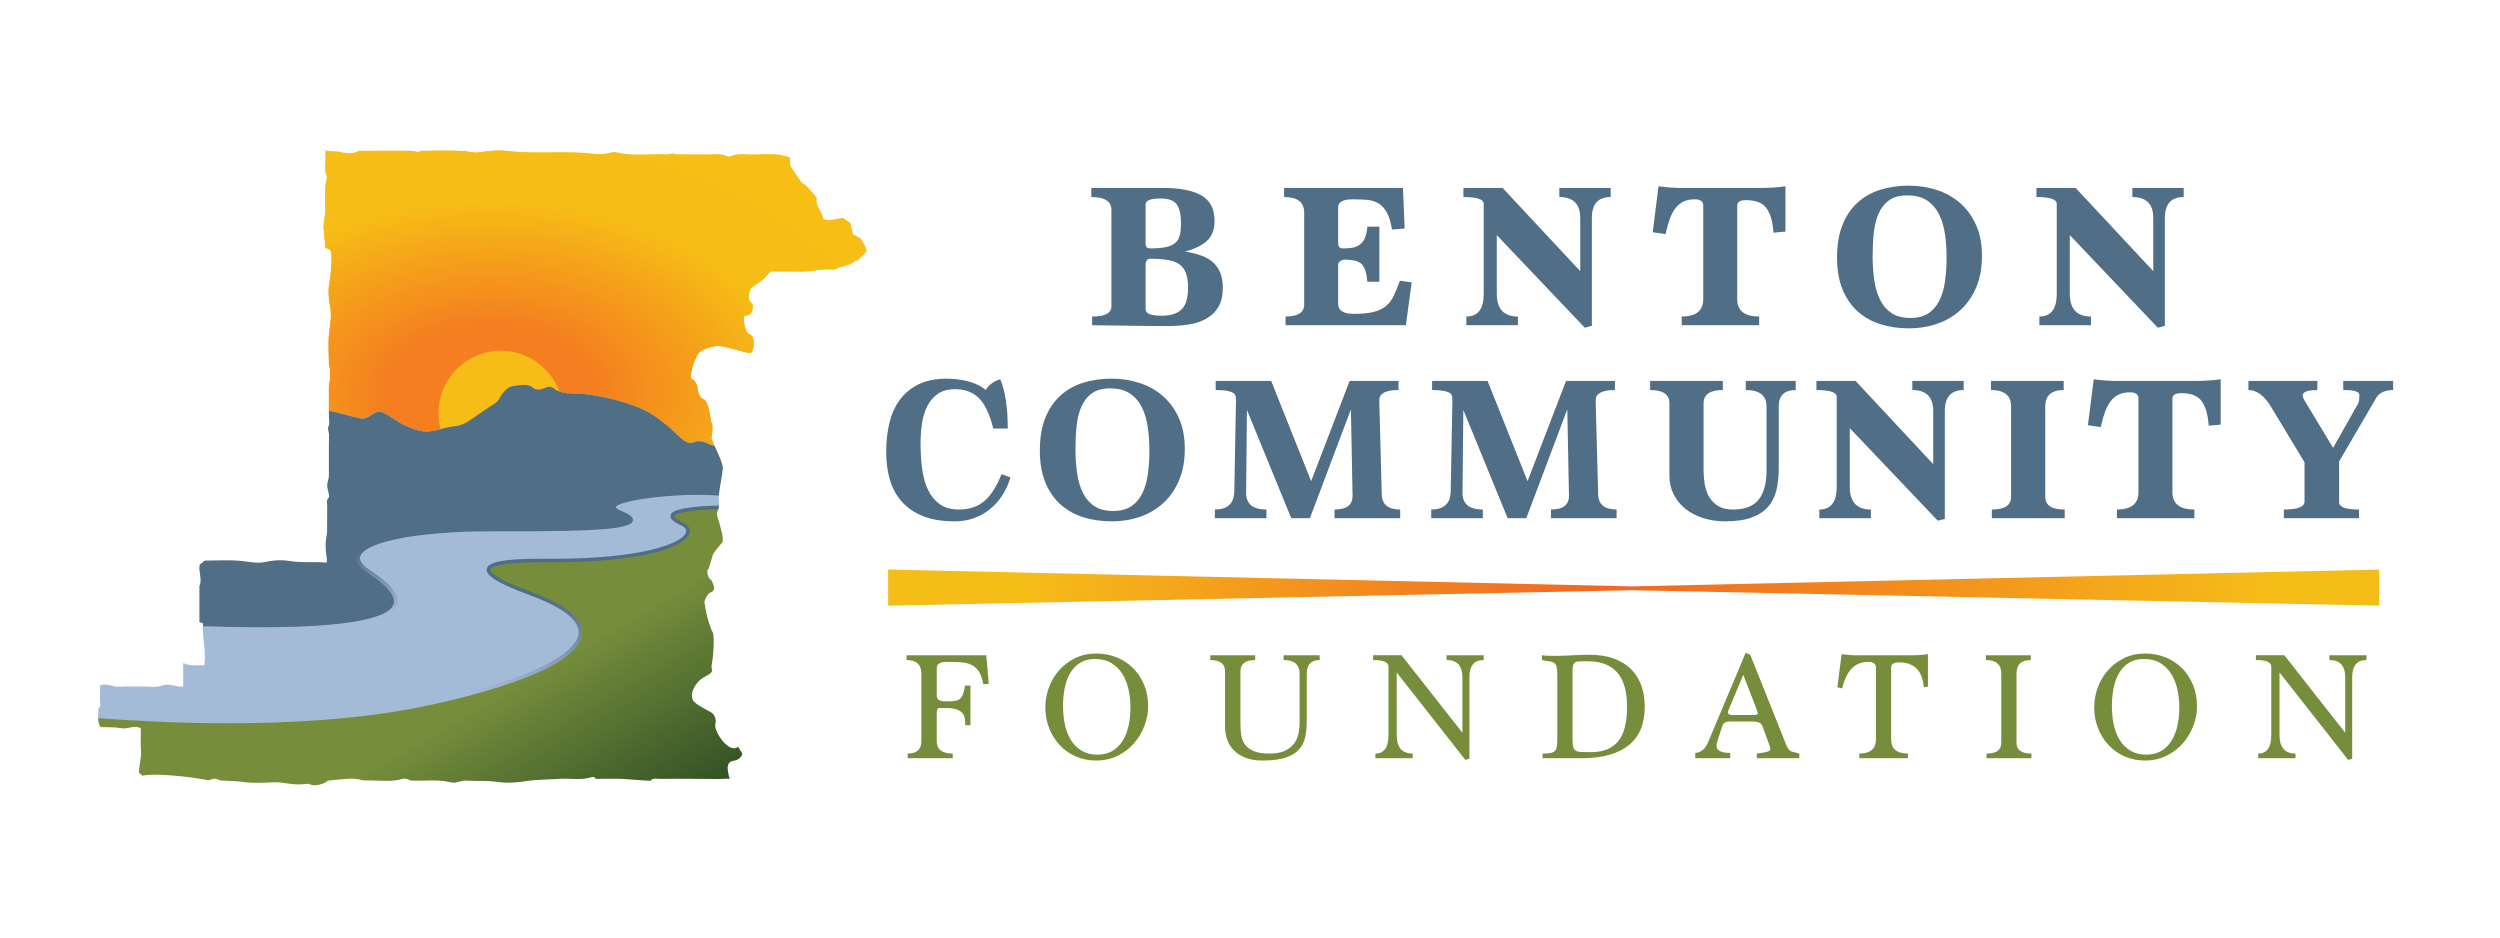 <?xml version="1.0" encoding="UTF-8" standalone="no"?><!DOCTYPE svg PUBLIC "-//W3C//DTD SVG 1.1//EN" "http://www.w3.org/Graphics/SVG/1.1/DTD/svg11.dtd"><svg width="100%" height="100%" viewBox="0 0 2400 900" version="1.1" xmlns="http://www.w3.org/2000/svg" xmlns:xlink="http://www.w3.org/1999/xlink" xml:space="preserve" xmlns:serif="http://www.serif.com/" style="fill-rule:evenodd;clip-rule:evenodd;stroke-linejoin:round;stroke-miterlimit:2;"><g id="Layer-1" serif:id="Layer 1"><path d="M1099.75,296.708c-0,2.125 1.183,3.717 3.566,4.775c2.392,1.059 6.434,1.588 12.13,1.588c8.483,-0 14.779,-2.021 18.887,-6.058c4.113,-4.046 6.175,-10.971 6.175,-20.78c0,-5.829 -0.704,-10.566 -2.096,-14.216c-1.391,-3.646 -3.541,-6.459 -6.466,-8.446c-2.9,-1.988 -6.688,-3.346 -11.325,-4.079c-4.638,-0.725 -10.146,-1.092 -16.5,-1.092c-2.921,0 -4.371,2.058 -4.371,6.167l-0,42.141Zm-0,-62.625c-0,2.921 1.45,4.38 4.371,4.38c6.354,-0 11.495,-0.434 15.404,-1.296c3.916,-0.859 6.929,-2.284 9.05,-4.275c2.121,-1.984 3.504,-4.5 4.171,-7.55c0.666,-3.05 1,-6.763 1,-11.138c-0,-7.821 -1.292,-13.712 -3.88,-17.691c-2.583,-3.975 -7.787,-5.967 -15.604,-5.967c-5.166,-0 -8.883,0.5 -11.137,1.492c-2.254,0.995 -3.375,2.487 -3.375,4.475l-0,37.57Zm-32.804,-32.6c-0,-8.216 -6.434,-12.325 -19.284,-12.325l0,-8.754l68.588,0c16.296,0 28.662,2.388 37.079,7.159c8.412,4.775 12.621,12.991 12.621,24.658c-0,8.217 -2.45,14.575 -7.354,19.083c-4.909,4.504 -11.929,7.884 -21.084,10.142c5.7,0.925 10.842,2.183 15.417,3.775c4.575,1.592 8.379,3.746 11.433,6.458c3.05,2.721 5.4,6.096 7.046,10.142c1.667,4.046 2.492,8.917 2.492,14.608c-0,7.429 -1.429,13.521 -4.275,18.296c-2.85,4.767 -6.725,8.513 -11.633,11.233c-4.892,2.717 -10.525,4.571 -16.896,5.563c-6.359,0.992 -13.054,1.492 -20.075,1.492c-11.271,-0 -22.759,-0.096 -34.492,-0.296c-11.733,-0.204 -24.429,-0.371 -38.075,-0.5l0,-8.346c12.325,-0 18.492,-3.25 18.492,-9.742l-0,-92.646Z" style="fill:#506e85;fill-rule:nonzero;"/><path d="M1234.13,312.215l0,-8.346c11.929,0 17.892,-3.846 17.892,-11.533l-0,-88.271c-0,-9.942 -6.425,-14.908 -19.279,-14.908l-0,-8.75l114.108,-0l1.596,38.97l-12.125,0.992c-1.2,-7.287 -2.929,-12.892 -5.167,-16.8c-2.258,-3.908 -4.975,-6.758 -8.158,-8.546c-3.179,-1.791 -6.834,-2.85 -10.929,-3.183c-4.113,-0.329 -8.68,-0.496 -13.721,-0.496c-4.375,0 -7.746,0.629 -10.134,1.888c-2.387,1.262 -3.591,3.083 -3.591,5.466l-0,34.992c-0,3.179 1.525,4.771 4.579,4.771c3.183,-0 6.096,-0.2 8.746,-0.596c2.65,-0.396 5.008,-1.296 7.054,-2.683c2.062,-1.392 3.746,-3.484 5.075,-6.263c1.325,-2.783 2.191,-6.562 2.587,-11.329l11.529,-0l0,52.879l-11.529,0c-0.396,-4.504 -1.058,-8.158 -1.996,-10.933c-0.933,-2.788 -2.225,-4.904 -3.87,-6.367c-1.659,-1.458 -3.746,-2.446 -6.259,-2.979c-2.525,-0.529 -5.566,-0.863 -9.15,-0.992c-4.508,0.396 -6.766,2.184 -6.766,5.371l-0,37.171c-0,6.358 4.975,9.542 14.92,9.542c8.075,-0 14.534,-0.625 19.38,-1.888c4.845,-1.258 8.783,-3.179 11.829,-5.767c3.046,-2.583 5.5,-5.866 7.358,-9.841c1.85,-3.971 3.771,-8.746 5.767,-14.313l11.337,1.592l-5.571,41.15l-115.512,-0Z" style="fill:#506e85;fill-rule:nonzero;"/><path d="M1521.41,314.604l-84.496,-88.867l0,56.258c0,14.584 6.767,21.875 20.279,21.875l0,8.346l-49.508,0l0,-8.346c11.142,0 16.704,-7.291 16.704,-21.875l0,-86.279c0,-4.375 -6.5,-6.558 -19.483,-6.558l-0,-8.754l37.579,-0l74.55,79.925l0,-51.092c0,-13.383 -6.692,-20.079 -20.071,-20.079l0,-8.754l49.292,-0l-0,8.754c-12.054,-0 -18.083,6.696 -18.083,20.079l-0,103.575l-6.763,1.792Z" style="fill:#506e85;fill-rule:nonzero;"/><path d="M1614.45,312.215l0,-8.346c13.779,0 20.675,-5.567 20.675,-16.7l0,-89.858c0,-3.979 -2.716,-5.967 -8.154,-5.967c-4.104,0 -7.658,0.692 -10.637,2.083c-2.98,1.396 -5.563,3.484 -7.746,6.267c-2.192,2.779 -4.054,6.263 -5.571,10.433c-1.525,4.175 -2.883,9.046 -4.083,14.617l-12.321,-1.787l5.566,-44.138c3.446,0.529 7.225,0.929 11.33,1.192c4.112,0.262 7.358,0.396 9.737,0.396l78.537,-0c2.913,-0 6.488,-0.134 10.734,-0.396c4.237,-0.263 8.079,-0.663 11.533,-1.192l0,43.538l-11.533,0.991c-0.663,-10.462 -2.879,-18.287 -6.667,-23.458c-3.766,-5.167 -10.296,-7.75 -19.579,-7.75c-5.696,-0 -8.546,1.721 -8.546,5.171l0,89.858c0,11.133 7.025,16.7 21.079,16.7l0,8.346l-74.354,-0Z" style="fill:#506e85;fill-rule:nonzero;"/><path d="M1833.92,305.259c7.029,0 12.788,-1.491 17.296,-4.475c4.513,-2.983 8.054,-7.087 10.638,-12.325c2.583,-5.237 4.37,-11.396 5.375,-18.491c0.983,-7.084 1.491,-14.676 1.491,-22.763c0,-7.55 -0.508,-14.912 -1.491,-22.067c-1.005,-7.158 -2.855,-13.516 -5.571,-19.087c-2.717,-5.563 -6.529,-10.033 -11.434,-13.417c-4.9,-3.379 -11.333,-5.071 -19.283,-5.071c-7.283,0 -13.121,1.592 -17.492,4.771c-4.375,3.184 -7.729,7.459 -10.045,12.825c-2.313,5.367 -3.838,11.534 -4.571,18.492c-0.725,6.954 -1.096,14.279 -1.096,21.967c-0,8.35 0.542,16.17 1.6,23.458c1.058,7.292 2.933,13.617 5.667,18.987c2.708,5.367 6.387,9.571 11.029,12.621c4.637,3.054 10.604,4.575 17.887,4.575m68.784,-59.641c-0,11.266 -1.78,21.204 -5.359,29.82c-3.579,8.617 -8.521,15.871 -14.821,21.767c-6.295,5.9 -13.712,10.375 -22.254,13.421c-8.554,3.05 -17.871,4.571 -27.933,4.571c-9.542,-0 -18.492,-1.292 -26.842,-3.871c-8.354,-2.588 -15.637,-6.629 -21.871,-12.134c-6.229,-5.495 -11.129,-12.554 -14.712,-21.166c-3.571,-8.617 -5.358,-18.892 -5.358,-30.821c-0,-12.058 1.716,-22.429 5.162,-31.113c3.442,-8.675 8.25,-15.833 14.412,-21.47c6.163,-5.634 13.455,-9.771 21.875,-12.43c8.417,-2.641 17.525,-3.97 27.334,-3.97c9.671,-0 18.783,1.429 27.333,4.275c8.542,2.854 16.004,7.087 22.367,12.72c6.354,5.638 11.4,12.659 15.112,21.075c3.704,8.421 5.554,18.192 5.554,29.325" style="fill:#506e85;fill-rule:nonzero;"/><path d="M2071.51,314.604l-84.5,-88.867l-0,56.258c-0,14.584 6.762,21.875 20.275,21.875l-0,8.346l-49.509,0l0,-8.346c11.15,0 16.704,-7.291 16.704,-21.875l0,-86.279c0,-4.375 -6.491,-6.558 -19.483,-6.558l0,-8.754l37.579,-0l74.554,79.925l0,-51.092c0,-13.383 -6.691,-20.079 -20.07,-20.079l-0,-8.754l49.291,-0l0,8.754c-12.054,-0 -18.087,6.696 -18.087,20.079l-0,103.575l-6.754,1.792Z" style="fill:#506e85;fill-rule:nonzero;"/><path d="M970.024,458.337c-1.859,6.363 -4.471,12.13 -7.854,17.296c-3.38,5.171 -7.388,9.617 -12.03,13.325c-4.641,3.709 -9.775,6.559 -15.404,8.542c-5.637,1.992 -11.7,2.988 -18.191,2.988c-12.063,-0 -22.267,-1.692 -30.617,-5.071c-8.35,-3.379 -15.142,-8.05 -20.379,-14.017c-5.234,-5.962 -9.013,-12.983 -11.329,-21.071c-2.325,-8.087 -3.48,-16.9 -3.48,-26.441c0,-10.205 1.059,-19.617 3.18,-28.234c2.12,-8.612 5.533,-16.029 10.237,-22.266c4.704,-6.225 10.738,-11.096 18.096,-14.613c7.354,-3.508 16.262,-5.267 26.733,-5.267c3.05,0 6.296,0.2 9.742,0.6c3.45,0.392 6.858,1.025 10.242,1.888c3.383,0.858 6.562,1.983 9.541,3.379c2.984,1.388 5.534,3.079 7.654,5.067c3.313,-5.167 8.021,-8.613 14.113,-10.334c4.775,11.396 7.158,27.171 7.158,47.313l-13.912,-0c-3.317,-13.521 -7.85,-23.196 -13.621,-29.029c-5.763,-5.829 -13.488,-8.742 -23.163,-8.742c-6.758,0 -12.258,1.492 -16.5,4.471c-4.237,2.979 -7.583,6.892 -10.037,11.729c-2.454,4.842 -4.146,10.408 -5.067,16.704c-0.933,6.296 -1.396,12.688 -1.396,19.184c0,8.879 0.53,17.162 1.592,24.845c1.058,7.692 2.983,14.392 5.767,20.079c2.779,5.705 6.554,10.209 11.329,13.526c4.771,3.312 10.867,4.966 18.292,4.966c9.67,0 17.695,-2.646 24.054,-7.954c6.362,-5.296 11.929,-13.979 16.7,-26.042l8.55,3.179Z" style="fill:#506e85;fill-rule:nonzero;"/><path d="M1068.63,490.544c7.029,-0 12.783,-1.488 17.296,-4.471c4.512,-2.983 8.058,-7.092 10.641,-12.325c2.58,-5.233 4.363,-11.396 5.367,-18.492c0.983,-7.087 1.496,-14.679 1.496,-22.762c-0,-7.554 -0.513,-14.913 -1.496,-22.067c-1.004,-7.158 -2.854,-13.517 -5.571,-19.087c-2.712,-5.567 -6.525,-10.034 -11.433,-13.417c-4.896,-3.379 -11.329,-5.071 -19.279,-5.071c-7.284,0 -13.125,1.592 -17.496,4.771c-4.371,3.183 -7.725,7.454 -10.042,12.825c-2.316,5.371 -3.841,11.529 -4.566,18.487c-0.734,6.955 -1.096,14.288 -1.096,21.971c-0,8.35 0.529,16.171 1.591,23.459c1.059,7.287 2.946,13.62 5.663,18.987c2.717,5.367 6.396,9.575 11.033,12.625c4.638,3.046 10.604,4.567 17.892,4.567m68.787,-59.638c0,11.267 -1.783,21.209 -5.358,29.821c-3.583,8.617 -8.525,15.867 -14.821,21.767c-6.296,5.896 -13.712,10.375 -22.262,13.421c-8.554,3.05 -17.863,4.575 -27.934,4.575c-9.537,-0 -18.491,-1.296 -26.837,-3.875c-8.35,-2.588 -15.642,-6.634 -21.871,-12.134c-6.229,-5.5 -11.129,-12.558 -14.708,-21.171c-3.579,-8.616 -5.371,-18.887 -5.371,-30.816c-0,-12.059 1.717,-22.429 5.171,-31.113c3.441,-8.675 8.246,-15.833 14.412,-21.471c6.163,-5.633 13.45,-9.77 21.867,-12.425c8.417,-2.645 17.533,-3.975 27.337,-3.975c9.671,0 18.788,1.425 27.334,4.275c8.541,2.85 16.008,7.088 22.371,12.721c6.35,5.638 11.4,12.659 15.112,21.071c3.7,8.421 5.558,18.192 5.558,29.329" style="fill:#506e85;fill-rule:nonzero;"/><path d="M1281.16,497.502l0,-8.35c11.529,-0 17.3,-4.371 17.3,-13.117l-1.587,-83.104l-39.367,104.571l-17.892,-0l-42.558,-103.975l-0.779,79.721c-0,10.608 6.492,15.904 19.479,15.904l0,8.35l-49.5,-0l0,-8.35c5.963,-0 10.538,-1.417 13.717,-4.271c3.179,-2.85 4.837,-7.258 4.962,-13.221l1.596,-86.883c0,-1.584 -0.104,-3.009 -0.304,-4.271c-0.2,-1.254 -0.925,-2.317 -2.192,-3.179c-1.25,-0.863 -3.204,-1.559 -5.854,-2.092c-2.65,-0.525 -6.358,-0.792 -11.133,-0.792l-0,-8.746l53.279,0l38.367,96.217l36.979,-96.217l46.916,0l0,8.746c-3.966,0 -7.158,0.3 -9.545,0.896c-2.384,0.6 -4.263,1.392 -5.667,2.388c-1.375,0.991 -2.279,2.083 -2.675,3.279c-0.4,1.191 -0.596,2.45 -0.596,3.771l2.383,89.866c0.259,9.675 6.163,14.509 17.7,14.509l0,8.35l-63.029,-0Z" style="fill:#506e85;fill-rule:nonzero;"/><path d="M1488.9,497.502l-0,-8.35c11.537,-0 17.304,-4.371 17.304,-13.117l-1.592,-83.104l-39.375,104.571l-17.879,-0l-42.546,-103.975l-0.792,79.721c0,10.608 6.496,15.904 19.484,15.904l-0,8.35l-49.513,-0l0,-8.35c5.979,-0 10.542,-1.417 13.725,-4.271c3.179,-2.85 4.834,-7.258 4.971,-13.221l1.596,-86.883c-0,-1.584 -0.108,-3.009 -0.3,-4.271c-0.204,-1.254 -0.938,-2.317 -2.2,-3.179c-1.246,-0.863 -3.204,-1.559 -5.858,-2.092c-2.663,-0.525 -6.363,-0.792 -11.134,-0.792l0,-8.746l53.284,0l38.37,96.217l36.967,-96.217l46.929,0l0,8.746c-3.979,0 -7.158,0.3 -9.546,0.896c-2.379,0.6 -4.266,1.392 -5.666,2.388c-1.388,0.991 -2.292,2.083 -2.679,3.279c-0.409,1.191 -0.6,2.45 -0.6,3.771l2.383,89.866c0.262,9.675 6.171,14.509 17.696,14.509l-0,8.35l-63.029,-0Z" style="fill:#506e85;fill-rule:nonzero;"/><path d="M1695.87,390.145c-0,-10.467 -6.638,-15.704 -19.888,-15.704l0,-8.746l47.917,0l0,8.746c-10.867,-0 -16.304,5.237 -16.304,15.704l-0,59.246c-0,7.687 -0.729,14.679 -2.179,20.979c-1.475,6.296 -4.146,11.663 -8.059,16.104c-3.904,4.442 -9.183,7.884 -15.8,10.338c-6.633,2.446 -15.112,3.675 -25.45,3.675c-7.82,-0 -15.016,-1.096 -21.575,-3.279c-6.554,-2.188 -12.191,-5.2 -16.891,-9.051c-4.709,-3.837 -8.392,-8.445 -11.042,-13.812c-2.646,-5.367 -3.962,-11.233 -3.962,-17.6l-0,-69.579c-0,-8.479 -6.175,-12.725 -18.496,-12.725l-0,-8.746l69.779,0l-0,8.746c-12.325,-0 -18.5,4.246 -18.5,12.725l-0,64.612c-0,4.246 0.383,8.584 1.1,13.021c0.733,4.446 2.125,8.446 4.175,12.029c2.054,3.575 4.9,6.53 8.558,8.846c3.642,2.321 8.371,3.479 14.209,3.479c11.533,0 19.812,-3.175 24.85,-9.537c5.037,-6.371 7.558,-15.642 7.558,-27.838l-0,-61.633Z" style="fill:#506e85;fill-rule:nonzero;"/><path d="M1860.27,499.89l-84.487,-88.871l-0,56.263c-0,14.587 6.762,21.871 20.266,21.871l0,8.35l-49.496,-0l0,-8.35c11.13,-0 16.696,-7.284 16.696,-21.871l0,-86.275c0,-4.375 -6.496,-6.563 -19.479,-6.563l0,-8.75l37.571,0l74.554,79.921l0,-51.092c0,-13.383 -6.692,-20.079 -20.075,-20.079l0,-8.75l49.3,0l0,8.75c-12.062,0 -18.092,6.696 -18.092,20.079l0,103.58l-6.758,1.787Z" style="fill:#506e85;fill-rule:nonzero;"/><path d="M1912.16,497.502l0,-8.35c12.325,-0 18.488,-4.042 18.488,-12.125l-0,-86.884c-0,-10.462 -6.429,-15.7 -19.284,-15.7l0,-8.746l69.788,0l0,8.746c-11.8,0 -17.7,5.238 -17.7,15.7l0,86.884c0,8.083 6.225,12.125 18.692,12.125l-0,8.35l-69.984,-0Z" style="fill:#506e85;fill-rule:nonzero;"/><path d="M2032.24,497.502l-0,-8.35c13.775,-0 20.683,-5.567 20.683,-16.7l-0,-89.859c-0,-3.975 -2.729,-5.962 -8.163,-5.962c-4.104,-0 -7.65,0.696 -10.633,2.087c-2.979,1.392 -5.562,3.479 -7.75,6.267c-2.187,2.779 -4.046,6.258 -5.562,10.433c-1.521,4.171 -2.888,9.046 -4.084,14.613l-12.333,-1.788l5.575,-44.137c3.45,0.529 7.221,0.929 11.337,1.192c4.092,0.266 7.355,0.399 9.734,0.399l78.533,0c2.921,0 6.483,-0.133 10.738,-0.399c4.233,-0.263 8.083,-0.663 11.529,-1.192l-0,43.542l-11.529,0.987c-0.663,-10.467 -2.892,-18.287 -6.663,-23.458c-3.771,-5.167 -10.312,-7.754 -19.579,-7.754c-5.704,-0 -8.558,1.729 -8.558,5.17l-0,89.859c-0,11.133 7.033,16.7 21.083,16.7l-0,8.35l-74.358,-0Z" style="fill:#506e85;fill-rule:nonzero;"/><path d="M2192.47,497.502l-0,-8.35c13.25,-0 19.879,-2.58 19.879,-7.75l-0,-37.575l-32.404,-53.684c-6.367,-10.462 -13.521,-15.7 -21.475,-15.7l-0,-8.746l66.2,0l-0,8.746c-9.409,0 -14.113,1.792 -14.113,5.367c0,1.329 1.063,3.646 3.188,6.962l26.033,43.138l24.262,-42.942c0.667,-1.983 0.984,-4.637 0.984,-7.95c-0,-3.05 -5.159,-4.575 -15.496,-4.575l-0,-8.746l47.912,0l0,8.746c-7.154,0 -12.395,2.188 -15.712,6.563l-36.179,62.025l-0,39.162c-0,4.642 6.366,6.959 19.087,6.959l0,8.35l-72.166,-0Z" style="fill:#506e85;fill-rule:nonzero;"/><path d="M871.385,727.881l-0,-4.475c8.745,-0 13.12,-3.979 13.12,-11.933l0,-64.709c0,-8.746 -4.716,-13.121 -14.162,-13.121l-0,-4.62l76.487,-0l2.384,27.429l-5.217,0.454c-0.892,-4.971 -2.212,-8.875 -3.95,-11.708c-1.742,-2.83 -3.904,-4.967 -6.483,-6.413c-2.588,-1.437 -5.596,-2.354 -9.021,-2.754c-3.433,-0.396 -7.333,-0.6 -11.708,-0.6l-4.471,-0c-6.067,-0 -9.1,2.042 -9.1,6.117l-0,26.237c-0,3.683 2.837,5.517 8.504,5.517l2.233,-0c3.284,-0 5.867,-0.217 7.754,-0.667c1.888,-0.45 3.38,-1.246 4.475,-2.383c1.092,-1.146 1.934,-2.688 2.534,-4.621c0.596,-1.946 1.196,-4.45 1.787,-7.533l5.075,-0l0,38.025l-5.075,-0l0,-2.984c0,-1.396 -0.171,-2.858 -0.516,-4.4c-0.355,-1.546 -1.121,-2.983 -2.313,-4.329c-1.196,-1.333 -2.958,-2.454 -5.296,-3.346c-2.337,-0.904 -5.541,-1.35 -9.621,-1.35l-6.854,0c-1.787,0 -2.687,1.496 -2.687,4.479l-0,27.28c-0,7.954 5.121,11.933 15.358,11.933l0,4.475l-43.237,-0Z" style="fill:#768e3c;fill-rule:nonzero;"/><path d="M1053.47,724.451c5.558,-0 10.329,-1.167 14.312,-3.504c3.971,-2.334 7.259,-5.546 9.838,-9.621c2.583,-4.075 4.496,-8.867 5.741,-14.392c1.246,-5.508 1.871,-11.454 1.871,-17.816c0,-5.971 -0.625,-11.725 -1.871,-17.296c-1.245,-5.563 -3.204,-10.517 -5.895,-14.834c-2.671,-4.325 -6.188,-7.804 -10.513,-10.437c-4.321,-2.629 -9.558,-3.946 -15.725,-3.946c-5.662,0 -10.458,1.242 -14.387,3.725c-3.925,2.483 -7.109,5.817 -9.538,9.988c-2.442,4.175 -4.179,9 -5.221,14.466c-1.046,5.463 -1.566,11.179 -1.566,17.142c-0,6.558 0.645,12.675 1.937,18.342c1.296,5.67 3.275,10.591 5.963,14.762c2.679,4.171 6.112,7.45 10.287,9.846c4.175,2.379 9.096,3.575 14.767,3.575m-1.196,5.662c-7.058,0 -13.571,-1.316 -19.533,-3.95c-5.967,-2.629 -11.113,-6.262 -15.434,-10.883c-4.321,-4.625 -7.704,-10.037 -10.137,-16.258c-2.438,-6.204 -3.654,-12.846 -3.654,-19.904c-0,-6.563 1.145,-12.942 3.429,-19.159c2.287,-6.212 5.566,-11.725 9.841,-16.55c4.275,-4.816 9.421,-8.691 15.434,-11.625c6.016,-2.937 12.696,-4.404 20.054,-4.404c7.258,0 13.95,1.271 20.058,3.804c6.104,2.534 11.379,6.063 15.796,10.584c4.429,4.525 7.888,9.866 10.363,16.033c2.491,6.158 3.729,12.871 3.729,20.125c-0,6.358 -1.192,12.675 -3.575,18.937c-2.384,6.263 -5.738,11.85 -10.063,16.775c-4.325,4.921 -9.571,8.896 -15.729,11.938c-6.167,3.025 -13.025,4.537 -20.579,4.537" style="fill:#768e3c;fill-rule:nonzero;"/><path d="M1247.63,646.765c-0,-8.75 -5.121,-13.121 -15.358,-13.121l-0,-4.621l34.583,0l-0,4.621c-8.254,0 -12.371,4.371 -12.371,13.121l0,45.325c0,5.671 -0.504,10.838 -1.5,15.513c-0.983,4.666 -3,8.67 -6.033,12c-3.034,3.333 -7.329,5.912 -12.896,7.758c-5.571,1.833 -12.979,2.754 -22.217,2.754c-5.866,0 -11.008,-0.796 -15.433,-2.388c-4.421,-1.591 -8.154,-3.82 -11.183,-6.704c-3.034,-2.887 -5.313,-6.316 -6.85,-10.291c-1.546,-3.98 -2.317,-8.3 -2.317,-12.971l-0,-53.233c-0,-7.25 -4.717,-10.884 -14.171,-10.884l0,-4.621l43.1,0l0,4.621c-9.446,0 -14.167,3.634 -14.167,10.884l0,49.354c0,3.383 0.167,6.833 0.517,10.366c0.342,3.53 1.417,6.709 3.217,9.542c1.779,2.837 4.533,5.142 8.266,6.933c3.73,1.792 9.021,2.684 15.884,2.684c6.358,-0 11.458,-0.975 15.275,-2.913c3.829,-1.937 6.746,-4.341 8.725,-7.225c1.996,-2.883 3.308,-6.066 3.958,-9.546c0.642,-3.479 0.971,-6.762 0.971,-9.841l-0,-47.117Z" style="fill:#768e3c;fill-rule:nonzero;"/><path d="M1406.74,729.517l-65.909,-83.942l0,60.088c0,11.829 5.125,17.741 15.367,17.741l-0,4.475l-35.783,0l-0,-4.475c8.337,0 12.52,-5.912 12.52,-17.741l0,-65.759c0,-4.171 -4.929,-6.262 -14.762,-6.262l-0,-4.617l27.279,0l58.454,74.4l0,-53.375c0,-10.938 -5.071,-16.408 -15.204,-16.408l0,-4.617l35.638,0l-0,4.617c-9.155,-0 -13.717,5.471 -13.717,16.408l-0,78.425l-3.883,1.042Z" style="fill:#768e3c;fill-rule:nonzero;"/><path d="M1527.38,722.058c11.734,-0 20.43,-3.5 26.096,-10.508c5.671,-7.009 8.509,-18.013 8.509,-33.03c-0,-14.908 -3.196,-25.916 -9.546,-33.02c-6.367,-7.105 -15.571,-10.667 -27.588,-10.667l-5.962,-0c-1.792,-0 -3.284,0.079 -4.479,0.225c-1.188,0.146 -2.138,0.55 -2.834,1.192c-0.7,0.654 -1.187,1.566 -1.491,2.754c-0.3,1.196 -0.442,2.846 -0.442,4.933l-0,66.792c-0,2.687 0.221,4.8 0.671,6.337c0.45,1.546 1.187,2.684 2.233,3.429c1.033,0.746 2.413,1.196 4.108,1.342c1.684,0.15 3.767,0.221 6.263,0.221l4.462,-0Zm-46.508,5.821l0,-4.475c2.975,-0 5.375,-0.15 7.221,-0.442c1.833,-0.3 3.283,-0.929 4.325,-1.867c1.037,-0.941 1.746,-2.337 2.083,-4.175c0.359,-1.845 0.529,-4.25 0.529,-7.233l0,-61.879c0,-3.475 -0.25,-6.088 -0.741,-7.829c-0.504,-1.738 -1.35,-2.984 -2.538,-3.729c-1.2,-0.742 -2.741,-1.217 -4.616,-1.417c-1.892,-0.196 -4.184,-0.596 -6.867,-1.192l-0,-4.616c1.979,0.291 4.075,0.466 6.262,0.516c2.188,0.054 4.417,0.079 6.717,0.079c2.979,0 5.788,-0.05 8.413,-0.154c2.637,-0.096 5.22,-0.225 7.754,-0.375c2.541,-0.146 5.179,-0.266 7.9,-0.366c2.741,-0.1 5.691,-0.155 8.887,-0.155c8.446,0 15.942,1.146 22.509,3.434c6.55,2.291 12.075,5.566 16.545,9.846c4.48,4.266 7.88,9.512 10.217,15.725c2.333,6.212 3.5,13.191 3.5,20.945c0,7.559 -1.146,14.371 -3.425,20.43c-2.287,6.066 -5.887,11.233 -10.812,15.512c-4.925,4.275 -11.213,7.571 -18.859,9.917c-7.662,2.333 -16.846,3.5 -27.596,3.5l-37.408,-0Z" style="fill:#768e3c;fill-rule:nonzero;"/><path d="M1673.54,647.807l-13.129,31.312c-1.092,2.384 -1.633,4.084 -1.633,5.071c-0,1.492 1.829,2.237 5.516,2.237l18.792,0c2.975,0 4.458,-0.591 4.458,-1.787c0,-0.5 -0.537,-2.142 -1.625,-4.925l-12.379,-31.908Zm12.971,80.075l-0,-4.475c1.387,-0.2 2.85,-0.4 4.396,-0.592c1.537,-0.208 2.929,-0.454 4.175,-0.758c1.245,-0.292 2.279,-0.667 3.137,-1.109c0.842,-0.454 1.259,-0.975 1.259,-1.562c-0.096,-0.404 -0.167,-0.975 -0.217,-1.725c-0.05,-0.742 -0.325,-1.658 -0.821,-2.754l-6.708,-18.338c-1.096,-2.587 -4.125,-3.883 -9.1,-3.883l-22.221,-0c-3.779,-0 -6.063,1.296 -6.85,3.883l-5.083,15.509c-0.388,0.887 -0.584,2.179 -0.584,3.87c0,4.575 4.375,6.867 13.113,6.867l-0,5.067l-33.55,-0l-0,-5.067c2.887,-0.208 5.346,-1.196 7.396,-2.987c2.029,-1.788 3.745,-4.375 5.133,-7.75l35.792,-85.292l4.47,1.787l35.342,88.571c1.392,2.088 2.475,3.379 3.279,3.879c0.2,0.192 1.017,0.475 2.463,0.817c1.429,0.354 3.45,0.871 6.029,1.567l-0,4.475l-40.85,-0Z" style="fill:#768e3c;fill-rule:nonzero;"/><path d="M1784.93,727.881l0,-4.475c10.642,-0 15.963,-4.575 15.963,-13.717l-0,-68.737c-0,-3.675 -2.433,-5.521 -7.308,-5.521c-6.55,-0 -11.88,2.112 -15.959,6.337c-4.071,4.234 -7.1,10.617 -9.096,19.163l-4.625,-1.192l4.042,-31.758c2.275,0.296 4.442,0.546 6.471,0.741c2.05,0.201 4.004,0.3 5.896,0.3l57.408,0c2.079,0 4.217,-0.099 6.4,-0.299c2.188,-0.196 4.438,-0.446 6.708,-0.742l0,31.162l-4.012,0.596c-1.196,-15.904 -9.15,-23.858 -23.858,-23.858c-4.967,-0 -7.463,1.687 -7.463,5.071l0,68.737c0,9.142 5.371,13.717 16.104,13.717l0,4.475l-46.671,-0Z" style="fill:#768e3c;fill-rule:nonzero;"/><path d="M1907.08,727.881l0,-4.475c9.442,-0 14.158,-3.429 14.158,-10.296l0,-66.346c0,-8.746 -4.912,-13.121 -14.762,-13.121l-0,-4.62l43.092,-0l-0,4.62c-9.146,0 -13.713,4.375 -13.713,13.121l0,66.346c0,6.867 4.775,10.296 14.313,10.296l-0,4.475l-43.088,-0Z" style="fill:#768e3c;fill-rule:nonzero;"/><path d="M2060.38,724.451c5.562,-0 10.333,-1.167 14.321,-3.504c3.958,-2.334 7.246,-5.546 9.825,-9.621c2.579,-4.075 4.5,-8.867 5.737,-14.392c1.246,-5.508 1.863,-11.454 1.863,-17.816c-0,-5.971 -0.617,-11.725 -1.863,-17.296c-1.237,-5.563 -3.204,-10.517 -5.879,-14.834c-2.687,-4.325 -6.192,-7.804 -10.517,-10.437c-4.32,-2.629 -9.57,-3.946 -15.725,-3.946c-5.67,0 -10.462,1.242 -14.391,3.725c-3.934,2.483 -7.109,5.817 -9.538,9.988c-2.441,4.175 -4.187,9 -5.221,14.466c-1.041,5.463 -1.562,11.179 -1.562,17.142c-0,6.558 0.646,12.675 1.937,18.342c1.288,5.67 3.271,10.591 5.955,14.762c2.691,4.171 6.116,7.45 10.295,9.846c4.171,2.379 9.1,3.575 14.763,3.575m-1.2,5.662c-7.054,0 -13.563,-1.316 -19.538,-3.95c-5.95,-2.629 -11.108,-6.262 -15.425,-10.883c-4.325,-4.625 -7.704,-10.037 -10.133,-16.258c-2.442,-6.204 -3.658,-12.846 -3.658,-19.904c-0,-6.563 1.141,-12.942 3.425,-19.159c2.296,-6.212 5.566,-11.725 9.841,-16.55c4.275,-4.816 9.421,-8.691 15.43,-11.625c6.025,-2.937 12.704,-4.404 20.058,-4.404c7.267,0 13.946,1.271 20.05,3.804c6.121,2.534 11.392,6.063 15.804,10.584c4.433,4.525 7.888,9.866 10.371,16.033c2.479,6.158 3.733,12.871 3.733,20.125c0,6.358 -1.204,12.675 -3.591,18.937c-2.38,6.263 -5.742,11.85 -10.059,16.775c-4.325,4.921 -9.566,8.896 -15.741,11.938c-6.142,3.025 -13.017,4.537 -20.567,4.537" style="fill:#768e3c;fill-rule:nonzero;"/><path d="M2254.23,729.517l-65.9,-83.942l-0,60.088c-0,11.829 5.112,17.741 15.35,17.741l-0,4.475l-35.784,0l0,-4.475c8.363,0 12.53,-5.912 12.53,-17.741l-0.001,-65.759c0.001,-4.171 -4.929,-6.262 -14.758,-6.262l0,-4.617l27.288,0l58.441,74.4l0,-53.375c0,-10.938 -5.066,-16.408 -15.212,-16.408l-0,-4.617l35.646,0l-0,4.617c-9.155,-0 -13.725,5.471 -13.725,16.408l-0,78.425l-3.875,1.042Z" style="fill:#768e3c;fill-rule:nonzero;"/><path d="M1566.5,562.917l-713.883,-16.15l-0,34.675l713.883,-14.846l717.521,14.846l-0,-34.675l-717.521,16.15Z" style="fill:url(#_Linear1);fill-rule:nonzero;"/><clipPath id="_clip2"><path d="M471.767,144.829c-4.604,0.263 -9.167,1.171 -13.784,1.6c-4.395,0.421 -8.679,-1.246 -12.908,-1.441c-13.317,-0.617 -26.667,-0.28 -40,-0.155c-1.475,0.017 -2.95,1.071 -3.396,1.234c-3.283,-0.538 -5.625,-1.234 -7.971,-1.259c-15.037,-0.1 -30.087,-0.05 -45.125,-0.033c-1.67,0 -3.629,-0.379 -4.945,0.354c-5.363,2.946 -11.438,2.1 -16.371,0.892c-5.063,-1.234 -9.721,-0.542 -14.921,-1.467c-0,7.154 -0.121,13.638 0.075,20.1c0.054,1.767 1.587,3.529 1.504,5.25c-0.129,2.908 -1.396,5.767 -1.504,8.667c-0.238,6.808 -0.55,13.662 0.046,20.429c0.591,6.779 -2.238,13.092 -1.779,19.738c0.429,6.295 1.208,12.566 1.883,19.304c1.396,0.937 3.75,-0.25 5.083,3.408c1.342,3.667 0.463,20.342 -1.512,30.733c-1.396,7.321 -0.617,15.292 0.921,23.134c1.445,7.375 0.108,15.316 -0.967,23.104c-1.417,10.308 -0.396,20.958 -0.3,31.458c0.012,1.554 0.95,3.084 1.025,4.638c0.154,3.246 0.142,6.487 -0.038,9.725c-0.1,1.854 -0.9,3.671 -0.991,5.512c-0.159,3.4 -0.046,6.813 -0.046,10.213l-0,14.458c5.25,0.354 9.396,2.258 17.787,4.183c10.725,2.463 13.409,4.104 18.246,2.463c4.838,-1.642 8.042,-6.563 13.425,-5.763c5.359,0.838 18.779,11.5 23.6,13.142c4.825,1.65 13.409,6.579 22.542,5.758c9.104,-0.825 16.096,-4.108 24.671,-4.929c8.575,-0.829 13.141,-4.521 17.975,-7.8c4.841,-3.279 14.758,-10.258 20.133,-13.537c5.354,-3.288 5.625,-6.971 7.767,-9.438c2.154,-2.471 5.096,-6.979 10.466,-7.8c5.375,-0.825 14.484,-2.462 18.25,0.821c3.759,3.275 7.238,2.867 11.796,1.229c2.817,-1.017 5.375,-2.875 9.659,0.413c4.291,3.283 10.2,4.512 17.17,4.512c6.984,0 23.88,0.825 48.571,8.221c24.675,7.371 31.913,14.35 40.513,20.908c8.579,6.575 15.021,14.779 20.383,17.246c5.375,2.458 6.175,0.4 10.467,-0.417c4.287,-0.82 9.916,2.059 14.212,3.696c0.75,0.292 1.683,0.542 2.675,0.767c-1.983,-4.296 -3.462,-7.554 -3.058,-7.879c0.779,-3.267 1.662,-12.584 0.042,-14.617c-0.967,-0.325 -1.984,-21.404 -8.259,-22.662c-2.396,-0 -5.821,-8.342 -5.246,-12.667c-1.925,-1.721 -1.041,-4.467 -5.112,-6.175c-4.067,-1.717 3.137,-22.254 7,-25.842c3.862,-3.587 13.75,-6.083 17.892,-6.125c3.441,-0.041 10.041,1.667 16.325,3.371c6.574,1.792 12.795,3.575 14.666,3.354c3.654,-0.416 5.525,-16.316 -0.929,-18.025c-4.233,-1.012 -6.963,-17.5 -4.338,-17.704c9.046,-0.708 7.513,-9.071 7.513,-11.292c-0.838,-0.85 -1.454,-1.45 -2.308,-2.308c-1.696,0 -2.746,-10.758 2.308,-14.296c0.558,-0.387 9.504,-6.054 11.325,-8.471c1.925,-2.029 3.833,-4.058 5.846,-6.187c10.858,-0 21.925,-0.079 32.991,0.037c1.796,0.025 5.525,-0.504 9.388,-1.037c4.7,-0.646 9.596,-1.292 11.442,-0.946c0.37,-0.258 1.987,-0.146 3.741,-0.033c1.988,0.125 4.154,0.25 4.909,-0.167c6.037,-3.3 13.637,-2.808 18.887,-7.996c0.517,-0.525 1.992,-0.121 2.046,-0.079c3.292,-3.267 5.875,-5.837 8.7,-8.646c0.158,-4.996 -3.538,-8.854 -5.592,-12.871c-2.912,-1.525 -5.483,-2.87 -7.333,-3.841c-1.063,-4.504 -1.942,-8.138 -2.588,-10.871c-2.354,-1.738 -4.066,-3.004 -6.295,-4.646c-2.492,-0.408 -5.05,0.208 -7.755,0.829c-3.683,0.842 -7.645,1.684 -12.083,-0.075c-0.3,-6.887 -7.812,-12.062 -5.954,-20.304c-3.583,-4.137 -6.904,-8.187 -10.504,-12.008c-1.229,-1.321 -3.559,-1.721 -4.546,-3.121c-3.6,-4.983 -6.833,-10.238 -10.633,-16.063l-0,-7.383c-3.867,-1.075 -7.605,-2.8 -11.455,-3.042c-7.633,-0.483 -15.325,-0.391 -22.979,-0.075c-2.254,0.096 -4.516,-0.008 -6.787,-0.108c-5.217,-0.233 -10.45,-0.467 -15.529,1.675c-1.192,0.504 -3.075,0.579 -4.175,-0.021c-3.913,-2.108 -7.988,-1.891 -12.05,-1.675c-1.446,0.079 -2.896,0.159 -4.325,0.129c-6.221,-0.133 -12.45,-0.116 -18.675,-0.1c-4.275,0.009 -8.555,0.021 -12.83,-0.02c-1.508,-0.013 -3.033,-0.725 -3.895,-0.95c-2.18,0.379 -3.975,1.037 -5.763,0.95c-5.571,-0.271 -11.154,-0.105 -16.742,0.062c-10.112,0.296 -20.22,0.596 -30.233,-1.708c-3.117,-0.713 -6.087,-0.009 -9.058,0.696c-2.113,0.504 -4.234,1.008 -6.409,0.995c-6.337,-0.045 -12.645,-1.054 -18.9,-1.404c-9.845,-0.537 -19.716,-0.45 -29.591,-0.366c-14.317,0.129 -28.646,0.254 -42.925,-1.542c-2.034,-0.258 -4.096,-0.35 -6.171,-0.35c-2.758,-0 -5.533,0.162 -8.283,0.329Zm351.354,105.529c0.004,0 0.004,0 0.004,-0.004l-0.004,0.004Z" clip-rule="nonzero"/></clipPath><g clip-path="url(#_clip2)"><path d="M826.235,228.837c-2.917,-1.521 -5.483,-2.867 -7.337,-3.842c-1.063,-4.504 -1.938,-8.137 -2.584,-10.87c-2.358,-1.734 -4.066,-3.005 -6.3,-4.646c-5.879,-0.967 -12.137,3.804 -19.837,0.754c-0.3,-6.892 -7.813,-12.063 -5.95,-20.304c-3.584,-4.138 -6.909,-8.188 -10.505,-12.013c-1.229,-1.316 -3.562,-1.716 -4.549,-3.116c-3.601,-4.988 -6.83,-10.238 -10.634,-16.063l0,-7.383c-3.862,-1.075 -7.6,-2.804 -11.454,-3.042c-7.629,-0.483 -15.321,-0.387 -22.975,-0.075c-7.438,0.304 -15.029,-1.508 -22.317,1.567c-1.191,0.504 -3.075,0.579 -4.175,-0.021c-5.304,-2.863 -10.916,-1.442 -16.379,-1.546c-10.491,-0.229 -20.996,-0.025 -31.5,-0.121c-1.508,-0.012 -3.037,-0.725 -3.9,-0.95c-2.179,0.384 -3.975,1.038 -5.758,0.95c-15.65,-0.766 -31.429,1.929 -46.979,-1.646c-5.334,-1.22 -10.238,1.721 -15.463,1.692c-6.337,-0.046 -12.65,-1.054 -18.9,-1.4c-24.117,-1.333 -48.383,1.125 -72.521,-1.912c-4.733,-0.6 -9.637,-0.309 -14.454,-0.021c-4.6,0.262 -9.162,1.171 -13.779,1.604c-4.396,0.417 -8.679,-1.25 -12.913,-1.45c-13.316,-0.608 -26.662,-0.271 -39.995,-0.15c-1.475,0.021 -2.955,1.071 -3.4,1.233c-3.284,-0.537 -5.625,-1.233 -7.971,-1.258c-15.034,-0.096 -30.084,-0.05 -45.125,-0.033c-1.667,-0 -3.625,-0.375 -4.942,0.354c-5.362,2.946 -11.437,2.1 -16.375,0.891c-5.062,-1.233 -9.716,-0.541 -14.921,-1.466c0,7.154 -0.121,13.637 0.079,20.104c0.055,1.762 1.588,3.525 1.5,5.246c-0.125,2.908 -1.395,5.766 -1.5,8.671c-0.237,6.804 -0.55,13.658 0.042,20.425c0.592,6.779 -2.233,13.091 -1.775,19.737c0.429,6.296 1.204,12.567 1.883,19.304c1.392,0.938 3.746,-0.25 5.08,3.409c1.345,3.662 0.466,20.341 -1.513,30.733c-1.396,7.325 -0.612,15.292 0.925,23.133c1.446,7.379 0.109,15.317 -0.971,23.104c-1.408,10.309 -0.391,20.959 -0.296,31.459c0.013,1.554 0.95,3.083 1.025,4.637c0.155,3.242 0.138,6.492 -0.037,9.725c-0.1,1.85 -0.9,3.671 -0.992,5.513c-0.158,3.404 -0.05,6.816 -0.05,10.216l0,14.455c5.254,0.354 9.396,2.258 17.788,4.187c10.729,2.458 13.412,4.1 18.25,2.458c4.837,-1.645 8.041,-6.562 13.425,-5.758c5.358,0.833 18.779,11.496 23.596,13.138c4.829,1.65 13.412,6.579 22.546,5.754c9.104,-0.821 16.091,-4.104 24.67,-4.925c8.575,-0.829 13.142,-4.517 17.975,-7.8c4.842,-3.279 14.759,-10.263 20.134,-13.538c5.35,-3.287 5.625,-6.971 7.762,-9.441c2.159,-2.463 5.1,-6.975 10.471,-7.8c5.375,-0.821 14.483,-2.459 18.25,0.825c3.754,3.275 7.233,2.866 11.796,1.229c2.812,-1.017 5.371,-2.875 9.654,0.412c4.296,3.284 10.2,4.513 17.175,4.513c6.979,-0 23.879,0.821 48.571,8.221c24.675,7.37 31.908,14.35 40.512,20.908c8.579,6.575 15.017,14.779 20.379,17.246c5.38,2.458 6.175,0.4 10.471,-0.417c4.288,-0.821 9.917,2.063 14.213,3.7c0.75,0.288 1.679,0.538 2.675,0.763c-1.988,-4.296 -3.463,-7.55 -3.058,-7.88c0.779,-3.266 1.662,-12.583 0.037,-14.616c-0.967,-0.325 -1.979,-21.404 -8.258,-22.663c-2.396,0 -5.821,-8.346 -5.246,-12.666c-1.921,-1.721 -1.038,-4.463 -5.109,-6.18c-4.066,-1.716 3.134,-22.25 7,-25.837c3.863,-3.583 13.746,-6.083 17.892,-6.121c7.042,-0.092 27.333,7.154 30.988,6.721c3.658,-0.417 5.529,-16.317 -0.929,-18.025c-4.23,-1.017 -6.959,-17.5 -4.334,-17.704c9.046,-0.713 7.513,-9.075 7.513,-11.292c-0.838,-0.85 -1.459,-1.45 -2.305,-2.308c-1.704,-0 -2.75,-10.759 2.305,-14.3c0.558,-0.384 9.5,-6.05 11.325,-8.463c1.92,-2.029 3.829,-4.062 5.845,-6.191c10.855,-0 21.925,-0.08 32.992,0.037c3.971,0.05 17.463,-2.612 20.825,-1.983c0.8,-0.554 7.238,0.583 8.65,-0.196c6.042,-3.304 13.642,-2.817 18.888,-8c0.545,-0.55 2.145,-0.075 2.041,-0.075c3.292,-3.271 5.879,-5.842 8.704,-8.654c0.159,-4.992 -3.533,-8.85 -5.587,-12.867" style="fill:#f7be16;"/></g><path d="M471.767,144.829c-4.604,0.263 -9.167,1.171 -13.784,1.6c-4.395,0.421 -8.679,-1.246 -12.908,-1.441c-13.317,-0.617 -26.667,-0.28 -40,-0.155c-1.475,0.017 -2.95,1.071 -3.396,1.234c-3.283,-0.538 -5.625,-1.234 -7.971,-1.259c-11.3,-0.075 -22.608,-0.066 -33.916,-0.05c-16.313,3.142 -32.175,6.963 -47.484,11.4c0,2.871 0.025,5.684 0.113,8.496c0.054,1.767 1.587,3.529 1.504,5.25c-0.129,2.908 -1.396,5.767 -1.504,8.667c-0.238,6.808 -0.55,13.662 0.046,20.429c0.591,6.779 -2.238,13.092 -1.779,19.738c0.429,6.295 1.208,12.566 1.883,19.304c1.396,0.937 3.75,-0.25 5.083,3.408c1.342,3.667 0.463,20.342 -1.512,30.733c-1.396,7.321 -0.617,15.292 0.921,23.134c1.445,7.375 0.108,15.316 -0.967,23.104c-1.417,10.308 -0.396,20.958 -0.3,31.458c0.012,1.554 0.95,3.084 1.025,4.638c0.154,3.245 0.142,6.487 -0.038,9.725c-0.1,1.854 -0.9,3.67 -0.991,5.512c-0.159,3.4 -0.046,6.813 -0.046,10.213l-0,14.458c5.25,0.354 9.396,2.258 17.787,4.183c10.725,2.463 13.409,4.104 18.246,2.463c4.838,-1.642 8.042,-6.563 13.425,-5.763c5.359,0.838 18.779,11.5 23.6,13.142c4.825,1.65 13.409,6.579 22.542,5.758c9.104,-0.825 16.096,-4.108 24.671,-4.929c8.575,-0.829 13.141,-4.521 17.975,-7.8c4.841,-3.279 14.758,-10.258 20.133,-13.537c5.354,-3.288 5.625,-6.971 7.767,-9.438c2.154,-2.471 5.096,-6.979 10.466,-7.8c5.375,-0.825 14.484,-2.462 18.25,0.821c3.759,3.275 7.238,2.867 11.796,1.229c2.817,-1.017 5.375,-2.875 9.659,0.413c4.291,3.283 10.199,4.512 17.17,4.512c6.984,0 23.88,0.825 48.571,8.221c24.675,7.371 31.913,14.35 40.513,20.908c8.579,6.575 15.021,14.779 20.383,17.246c5.375,2.458 6.175,0.4 10.467,-0.417c4.287,-0.82 9.916,2.059 14.212,3.696c0.75,0.292 1.683,0.542 2.675,0.767c-1.983,-4.296 -3.462,-7.554 -3.058,-7.879c0.779,-3.267 1.662,-12.584 0.042,-14.617c-0.967,-0.325 -1.984,-21.404 -8.259,-22.662c-2.396,-0 -5.821,-8.342 -5.246,-12.667c-1.925,-1.721 -1.041,-4.467 -5.112,-6.175c-4.067,-1.717 3.137,-22.254 7,-25.842c3.862,-3.587 13.75,-6.083 17.891,-6.125c3.442,-0.041 10.042,1.667 16.326,3.371c6.575,1.792 12.795,3.575 14.666,3.354c3.654,-0.416 5.525,-16.316 -0.929,-18.025c-4.233,-1.012 -6.963,-17.5 -4.338,-17.704c9.046,-0.708 7.513,-9.071 7.513,-11.292c-0.838,-0.85 -1.454,-1.45 -2.308,-2.308c-1.696,0 -2.746,-10.758 2.308,-14.296c0.558,-0.387 9.504,-6.054 11.325,-8.471c1.925,-2.029 3.833,-4.058 5.846,-6.187c10.858,-0 21.925,-0.079 32.991,0.037c1.796,0.025 5.525,-0.504 9.388,-1.037c4.7,-0.646 9.596,-1.292 11.442,-0.946c0.37,-0.258 1.987,-0.146 3.741,-0.033c1.988,0.125 4.154,0.25 4.909,-0.167c0.6,-0.325 1.216,-0.617 1.841,-0.879c-46.546,-52.254 -122.891,-92.458 -214.421,-111.354c-1.879,0.1 -3.72,0.533 -5.566,0.971c-2.113,0.504 -4.234,1.008 -6.409,0.995c-6.337,-0.045 -12.645,-1.054 -18.9,-1.404c-9.845,-0.537 -19.716,-0.45 -29.591,-0.366c-14.317,0.129 -28.646,0.254 -42.925,-1.542c-2.034,-0.258 -4.1,-0.35 -6.171,-0.35c-2.758,-0 -5.538,0.162 -8.283,0.329Z" style="fill:url(#_Radial3);fill-rule:nonzero;"/><path d="M540.66,396.592c-0,33.058 -26.796,59.854 -59.846,59.854c-33.059,0 -59.863,-26.796 -59.863,-59.854c0,-33.062 26.804,-59.867 59.863,-59.867c33.05,0 59.846,26.805 59.846,59.867" style="fill:#f6bd18;fill-rule:nonzero;"/><path d="M654.142,502.592c22.104,10.104 -11.563,36.458 -130.621,35.52c-42.488,-0.341 -90.696,3.609 -14.375,31.621c116.829,42.905 -3.484,86.605 -105.513,107.23c-108.396,21.912 -241.346,15.975 -309.371,10.683c-0.095,3.646 0.105,7.212 2.463,10.367c6.608,0.287 13.192,-0.159 19.454,1.054c2.729,0.529 5.417,0.016 8.092,-0.5c3.658,-0.709 7.279,-1.413 10.941,0.546c0,7.045 -0.454,14.179 0.125,21.204c0.609,7.316 -1.916,14.241 -1.937,21.279c0.962,0.954 1.758,1.746 2.996,2.996c18.941,-3.242 61.446,3.629 63.416,4.546c1.934,-0.571 3.43,-1.067 4.95,-1.446c2.88,-0.746 5.171,1.491 7.805,1.629c7.162,0.379 14.266,0.433 21.483,1.442c9.454,1.312 19.246,0.579 28.892,0.245c4.254,-0.15 8.45,0.438 12.645,1.034c5.171,0.725 10.342,1.454 15.617,0.787c2.208,-0.279 4.904,-0.741 6.679,0.188c5.392,2.85 16.404,-2.009 16.404,-3.525c6.263,-0.621 12.217,-1.317 18.213,-1.784c3.104,-0.237 6.258,-0.254 9.358,0.025c2.904,0.275 5.813,1.68 8.654,1.542c4.071,-0.2 8.159,-0.042 12.246,0.125c7.93,0.317 15.859,0.633 23.659,-1.746c3.546,-1.079 6.212,1.679 9.52,1.784c3.801,0.12 7.621,0.025 11.438,-0.067c8.471,-0.208 16.95,-0.413 25.337,1.683c2.813,0.717 5.5,0.017 8.196,-0.687c2.109,-0.55 4.225,-1.1 6.404,-0.971c9.976,0.617 19.917,-0.2 30.009,1.254c9.108,1.3 18.7,0.733 28.241,-0.85c8.209,-1.362 27.526,-1.771 29.017,-1.933c4.438,-0.471 8.858,-0.321 13.254,-0.167c6.888,0.238 13.709,0.479 20.421,-1.692c0.708,-0.225 1.988,-0.133 2.35,0.317c1.363,1.729 3.071,1.563 4.738,1.404c0.525,-0.054 1.05,-0.108 1.554,-0.1c2.729,0.05 5.462,0.025 8.2,-0.004c4.079,-0.042 8.158,-0.083 12.229,0.121c8,0.396 26.242,2.071 26.992,1.762c0.129,-0.054 0.25,-0.129 0.32,-0.212c1.967,-2.129 4.3,-1.908 6.588,-1.692c0.729,0.071 1.454,0.138 2.167,0.129c13.591,-0.129 27.22,-0.129 40.833,0c2.908,0.03 17.221,0.221 19.871,-0.025c2.146,-0.191 4.325,-0.033 6.533,-0.033c-1.437,-3.004 -2.208,-9.804 -2.104,-10.712c0.383,-4.03 1.708,-6.092 6.421,-6.771c2.783,-0.392 6.75,-2.467 7.691,-6.709c-1.32,-2.145 -2.695,-4.362 -4.104,-6.645c-8.754,7.716 -24.471,-15.93 -21.625,-22.675c0.5,-1.192 0.425,-8 -4.916,-10.742c-5.334,-2.738 -17.417,-8.867 -17.088,-12.554c-0.854,-1.625 -1.775,-6.804 3.675,-14.334c5.45,-7.55 12.534,-7.487 14.979,-12.112c0,-2.792 -1.104,-3.384 0,-8.325c1.129,-4.929 2.613,-26.475 0.584,-29.246c-2.03,-2.779 -6.642,-17.888 -7.621,-27.225c-1.588,-1.588 3.375,-11.563 6.246,-10.9c5.237,-3.533 1.72,-7.521 0.195,-11.908c-3.612,-0.779 -4.954,-10.367 -2.979,-10.367c1.213,-2.021 3.117,-10.613 3.904,-11.983c-1.287,-1.442 8.571,-12.784 9.859,-14.046c0.725,-5.979 -1.517,-11.271 -2.725,-16.809c-0.967,-4.445 -4.038,-9.195 -2.025,-13.462c0.496,-1.058 0.783,-2.079 0.966,-3.083c-18.916,0.479 -63.341,2.933 -35.82,15.525Z" style="fill:url(#_Linear4);fill-rule:nonzero;"/><path d="M690.2,474.365c0.825,-7.254 3.495,-19.958 3.725,-24.8c0.187,-4.22 -4.555,-14.287 -7.871,-21.466c-0.992,-0.225 -1.925,-0.475 -2.671,-0.763c-4.296,-1.637 -9.929,-4.521 -14.217,-3.696c-4.291,0.813 -5.091,2.875 -10.471,0.413c-5.362,-2.467 -11.8,-10.671 -20.379,-17.246c-8.604,-6.558 -15.833,-13.537 -40.508,-20.904c-24.696,-7.4 -41.592,-8.225 -48.575,-8.225c-6.971,-0 -12.875,-1.229 -17.171,-4.513c-4.283,-3.287 -6.842,-1.425 -9.658,-0.412c-4.559,1.637 -8.042,2.046 -11.796,-1.229c-3.763,-3.284 -12.875,-1.646 -18.25,-0.821c-5.371,0.821 -8.313,5.333 -10.467,7.8c-2.141,2.467 -2.412,6.15 -7.766,9.437c-5.375,3.275 -15.288,10.263 -20.13,13.538c-4.833,3.283 -9.404,6.975 -17.979,7.8c-8.579,0.825 -15.566,4.104 -24.671,4.929c-9.129,0.821 -17.716,-4.104 -22.541,-5.754c-4.817,-1.646 -18.238,-12.308 -23.6,-13.142c-5.384,-0.804 -8.588,4.117 -13.425,5.759c-4.834,1.645 -7.521,-0 -18.246,-2.459c-8.396,-1.929 -12.533,-3.833 -17.788,-4.187l0,5.133c0,3.125 0.95,6.671 -0.225,9.258c-1.554,3.367 0.45,5.95 0.367,8.913c-0.333,12.196 -0.117,24.404 -0.158,36.608c-0,1.659 0.062,3.379 -0.346,4.967c-1.721,6.729 -1.75,6.7 0.258,14.946c0.259,1.071 0.575,2.787 0.029,3.287c-2.866,2.584 -1.495,5.825 -1.558,8.75c-0.179,7.942 0.013,15.879 -0.129,23.834c-0.021,2.108 -0.55,4.308 -0.858,6.35c-0.813,5.375 -0.617,11.045 0.166,16.454c0.363,2.458 0.921,4.612 0.109,7.162c-11.838,-1.075 -23.5,0.421 -35.292,-1.521c-7.654,-1.258 -15.85,-0.9 -24,0.967c-7.063,1.613 -14.788,-0.296 -22.242,-1.025c-12.046,-1.187 -24.304,-0.321 -35.316,-0.321c-2.317,1.859 -3.863,3.092 -4.842,3.884c-1.479,7.333 2.771,13.95 -0.283,20.57l-0,34.588c1.416,0.496 2.404,0.842 3.566,1.25c-0.162,1.475 -0.216,2.937 -0.241,4.4c129.458,4.433 236.5,-4.05 159.154,-54.321c-29.159,-18.933 6.179,-36.175 92.737,-39.867c37.375,-1.6 201.334,4.221 149.113,-16.625c-29.2,-11.641 58.05,-18.454 94.446,-17.7" style="fill:#506e85;"/><path d="M523.521,538.115c119.062,0.937 152.725,-25.421 130.621,-35.521c-27.504,-12.588 16.883,-15.042 35.821,-15.525c0.504,-2.696 0.162,-5.179 0.375,-7.467c-0.53,-0.354 -0.463,-2.529 -0.1,-5.55c-42.163,-3.454 -123.917,6.279 -94.484,18.013c52.221,20.845 -111.737,15.029 -149.112,16.625c-86.559,3.691 -121.896,20.933 -92.738,39.866c77.35,50.271 -29.687,58.763 -159.154,54.334c-0.208,11.912 3.454,23.683 1.283,35.858c-6.625,-0.483 -13.2,1.137 -20.17,-2.242l-0,22.509c-7.146,0.941 -13.338,-3.563 -20.067,-0.967c-6.475,2.5 -13.325,0.692 -19.992,0.992c-6.804,0.32 -13.683,-0.475 -20.412,0.233c-6.604,0.679 -12.775,-3.946 -19.35,-1.238c-0,4.242 0.237,8.234 -0.067,12.184c-0.262,3.483 1.625,7.362 -1.637,10.366c0.179,2.334 -0.009,4.713 -0.075,7.063c68.045,5.287 200.995,11.225 309.37,-10.688c102.03,-20.625 222.342,-64.32 105.513,-107.225c-76.321,-28.016 -28.113,-31.962 14.375,-31.62" style="fill:#a4bbd8;fill-rule:nonzero;"/><path d="M587.871,486.192c-0.988,4.2 5.204,6.67 7.237,7.479c9.013,3.596 9.088,5.462 9.084,5.487c-1.438,7.484 -83.759,7.425 -118.817,7.459c-16.412,-0 -30.654,-0 -38.808,0.346c-62.3,2.649 -100.246,12.279 -104.109,26.412c-1.512,5.533 2.021,11.133 10.5,16.646c18.638,12.108 27.25,22.433 24.909,29.858c-3.917,12.438 -38.85,26.229 -183.059,21.275l-0.108,3.104l0.158,0.367c0.167,0.004 0.167,0.004 0.342,0.008c20.292,0.692 38.883,1.042 55.808,1.042c82.2,0 124.942,-8.171 130.159,-24.746c2.95,-9.337 -5.663,-20.4 -26.321,-33.825c-4.863,-3.154 -10.379,-7.95 -9.042,-12.821c2.609,-9.566 30.496,-20.858 100.917,-23.862c7.258,-0.304 19.442,-0.333 33.75,-0.333l6.308,-0c80.509,-0 119.142,-1.571 120.813,-10.28c0.612,-3.179 -2.738,-5.979 -11.196,-9.354c-4.475,-1.787 -5.238,-3.112 -5.154,-3.475c1.575,-6.691 59.929,-14.375 98.854,-11.2l0.283,-3.45c-5.421,-0.45 -11.954,-0.666 -19.083,-0.666c-33.958,-0 -81.192,5.012 -83.425,14.529Z" style="fill:url(#_Linear5);fill-rule:nonzero;"/><path d="M689.917,485.342c-44.488,1.133 -45.759,7.362 -46.179,9.416c-0.646,3.138 2.337,6.042 9.683,9.4c2.766,1.271 5.921,3.413 5.25,6.434c-2.292,10.371 -40.904,26.7 -135.138,25.787c-48.162,-0.383 -55.383,5.025 -56.254,9.784c-0.796,4.391 3.179,11.216 41.271,25.195c32.058,11.779 47.829,24.117 46.867,36.688c-1.371,17.912 -42.05,44.966 -152.125,67.229c-107.759,21.775 -239.788,16.017 -308.896,10.646l-0.079,0.258l-0.055,1.996c0.046,0 -0.041,1.204 0,1.204c31.338,2.438 75.525,4.942 124.538,4.942c59.429,-0 125.942,-3.688 185.175,-15.667c35.625,-7.196 152.083,-33.554 154.887,-70.341c1.092,-14.3 -15.433,-27.825 -49.12,-40.2c-37.35,-13.705 -39.334,-19.792 -39.059,-21.321c0.317,-1.742 4.992,-7.375 52.825,-6.959c90.663,0.684 135.384,-14.262 138.542,-28.495c0.529,-2.388 0.296,-6.9 -7.192,-10.321c-8.025,-3.671 -7.741,-5.559 -7.737,-5.567c0.391,-1.929 9.775,-5.779 42.408,-6.646c0.158,0 0.283,-0.687 0.433,-1.35l0.221,-2.112l-0.266,-0Z" style="fill:url(#_Linear6);fill-rule:nonzero;"/></g><defs><linearGradient id="_Linear1" x1="0" y1="0" x2="1" y2="0" gradientUnits="userSpaceOnUse" gradientTransform="matrix(1431.4,0,0,1431.4,852.618,564.103)"><stop offset="0" style="stop-color:#f5bd18;stop-opacity:1"/><stop offset="0.09" style="stop-color:#f5bd18;stop-opacity:1"/><stop offset="0.48" style="stop-color:#f16623;stop-opacity:1"/><stop offset="0.93" style="stop-color:#f5bd18;stop-opacity:1"/><stop offset="1" style="stop-color:#f5bd18;stop-opacity:1"/></linearGradient><radialGradient id="_Radial3" cx="0" cy="0" r="1" gradientUnits="userSpaceOnUse" gradientTransform="matrix(382,0,0,241.897,471.11,376.239)"><stop offset="0" style="stop-color:#f47e20;stop-opacity:1"/><stop offset="0.26" style="stop-color:#f47e20;stop-opacity:1"/><stop offset="0.76" style="stop-color:#f6bd16;stop-opacity:1"/><stop offset="1" style="stop-color:#f6bd16;stop-opacity:1"/></radialGradient><linearGradient id="_Linear4" x1="0" y1="0" x2="1" y2="0" gradientUnits="userSpaceOnUse" gradientTransform="matrix(177.586,307.588,-307.588,177.586,359.719,534.383)"><stop offset="0" style="stop-color:#768e3c;stop-opacity:1"/><stop offset="0.48" style="stop-color:#768e3c;stop-opacity:1"/><stop offset="1" style="stop-color:#335126;stop-opacity:1"/></linearGradient><linearGradient id="_Linear5" x1="0" y1="0" x2="1" y2="0" gradientUnits="userSpaceOnUse" gradientTransform="matrix(-5.83333e-06,-134.013,134.013,-5.83333e-06,442.539,605.672)"><stop offset="0" style="stop-color:#a4bbd8;stop-opacity:1"/><stop offset="0.13" style="stop-color:#a4bbd8;stop-opacity:1"/><stop offset="0.57" style="stop-color:#506e85;stop-opacity:1"/><stop offset="1" style="stop-color:#506e85;stop-opacity:1"/></linearGradient><linearGradient id="_Linear6" x1="0" y1="0" x2="1" y2="0" gradientUnits="userSpaceOnUse" gradientTransform="matrix(-9.16667e-06,-208.98,208.98,-9.16667e-06,392.218,694.32)"><stop offset="0" style="stop-color:#a4bbd8;stop-opacity:1"/><stop offset="0.13" style="stop-color:#a4bbd8;stop-opacity:1"/><stop offset="0.57" style="stop-color:#506e85;stop-opacity:1"/><stop offset="1" style="stop-color:#506e85;stop-opacity:1"/></linearGradient></defs></svg>